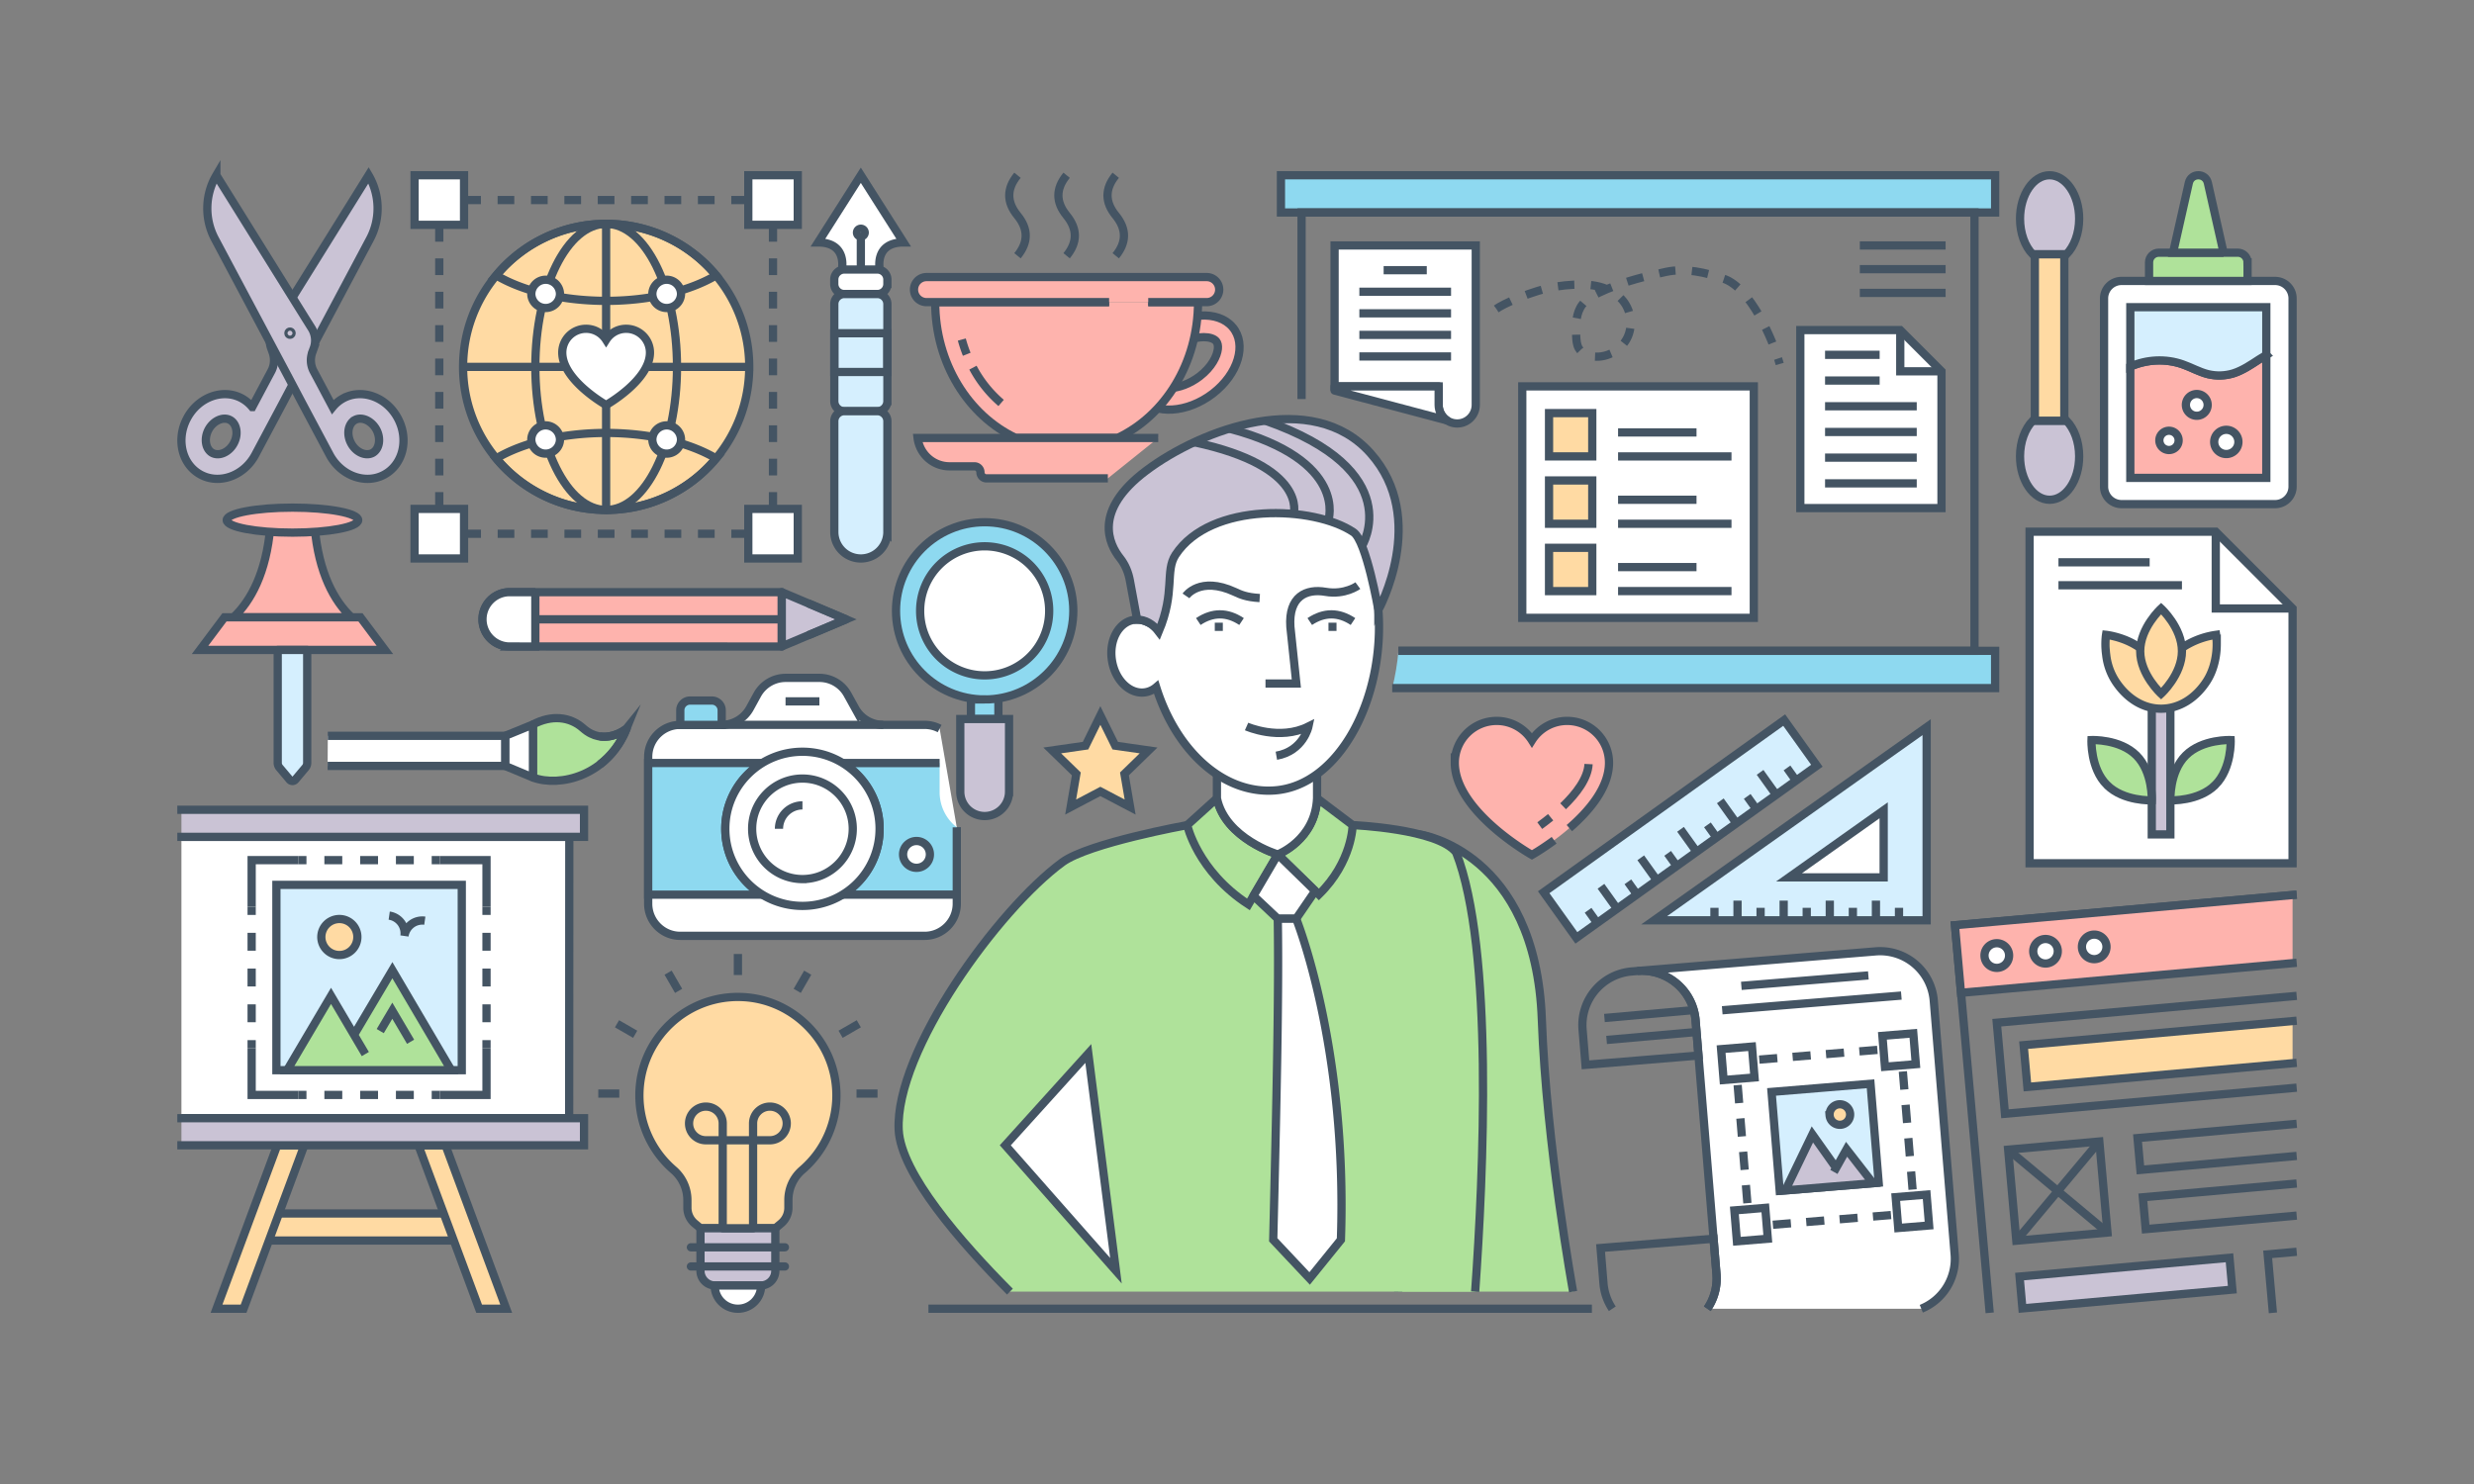 <svg xmlns="http://www.w3.org/2000/svg" enable-background="new 0 0 300 180" viewBox="0 0 300 180" id="design-studio"><rect x="0" y="0" width="300" height="180" fill="#808080" stroke="none"/><g><path fill="#afe29a" stroke="#445463" stroke-miterlimit="10" d="M190.755 156.666s-3.238-17.78-3.79-33.001c-.74-20.404-14.697-22.429-14.697-22.429l-2.716 14.015v41.415"></path><path fill="#afe29a" stroke="#445463" stroke-miterlimit="10" d="M178.88 156.666c1.013-14.138 2.25-41.662-2.31-53.274-2.233-2.887-12.547-3.31-12.547-3.31h-20.06s-11.95 2.166-15.135 4.497c-7.746 5.668-20.322 22.894-19.85 32.48.258 5.262 7.493 13.58 13.485 19.607M112.582 158.742h80.454"></path><path fill="#afe29a" stroke="#445463" stroke-miterlimit="10" d="M154.944 103.636s4.547-1.735 4.766-6.812l4.313 3.258s-.02 4.429-4.097 8.416l-4.982-4.862z"></path><path fill="#afe29a" stroke="#445463" stroke-miterlimit="10" d="M154.944 103.636s-6.363-1.897-7.38-6.812l-3.602 3.258s1.21 5.576 7.424 9.617l3.558-6.063z"></path><path fill="#fff" stroke="#445463" stroke-miterlimit="10" d="M147.564 96.824c1.017 4.915 7.38 6.812 7.38 6.812s4.547-1.735 4.766-6.812V88.7h-12.146v8.123z"></path><path fill="#fff" stroke="#445463" stroke-linejoin="round" stroke-miterlimit="10" d="m159.483 108.066-4.54-4.43-2.947 5.023 2.948 2.776h2.232z"></path><path fill="#fff" stroke="#445463" stroke-miterlimit="10" d="M154.944 111.435h2.232s6.231 15.387 5.424 38.946l-3.792 4.69-4.414-4.69c.38-15.786.708-29.887.55-38.946zM167.143 73.99c.803 10.786-4.784 21.304-12.566 21.883-6.243.465-11.965-4.81-14.374-12.516a2.712 2.712 0 0 1-1.325.614c-1.844.292-3.653-1.43-4.04-3.864-.386-2.415.8-4.626 2.644-4.918.51-.08 1.02-.004 1.499.197-.073-2.087-.123-5.66-.458-14.315l27.24-2.028 1.38 14.948z"></path><path fill="none" stroke="#445463" stroke-miterlimit="10" d="M143.811 72.276s1.677-2.435 5.9-.492c.711.328 1.388.655 3.042.754M145.31 75.389c1.746-1.16 3.493-1.16 5.24 0M147.306 76.025h.976M164.064 75.389c-1.747-1.16-3.494-1.16-5.24 0M162.067 76.025h-.976"></path><path fill="none" stroke="#445463" stroke-miterlimit="10" d="M164.656 71.032s-1.572 1.158-3.917.753c-2.345-.405-4.515.553-4.266 4.24l.724 6.88h-3.742M151.16 88.119s3.991 1.771 7.509 0c0 0-.616 2.974-3.896 3.548"></path><path fill="#cac3d5" stroke="#445463" stroke-miterlimit="10" d="M167.143 73.99s-1.455-8.386-3.018-9.434c-4.776-3.232-17.342-3.73-21.582 2.74-1.304 2.005.002 4.454-2.038 9.317-.686-.908-1.624-1.456-2.613-1.455l-.886-4.765c-.181-.976-.565-1.913-1.183-2.69-1.366-1.718-3.294-5.758 3.134-10.597 6.736-5.068 20.195-10.053 27.239-2.125 7.054 7.928.947 19.01.947 19.01z"></path><path fill="none" stroke="#445463" stroke-miterlimit="10" d="M165.157 66.225s5.668-9.132-11.734-15.203M161.066 63.157s2.54-7.312-11.99-11.165M156.867 62.343s1.776-5.742-12.056-8.704"></path><path fill="#fff" stroke="#445463" stroke-miterlimit="10" d="m135.321 154.135-13.418-15.218 10.066-11.136z"></path><path fill="#8ed9f0" d="M155.328 21.258h86.605v4.516h-86.605zM241.93 78.942v4.52h-73.11c.37-1.45.62-2.96.76-4.52h72.35z"></path><path fill="none" stroke="#445463" stroke-miterlimit="10" d="M155.328 21.258h86.605v4.516h-86.605zM169.58 78.942h72.35v4.52h-73.11"></path><path fill="none" stroke="#445463" stroke-miterlimit="10" d="M157.83 48.402v-22.63h81.6v53.17h-69.85M225.524 29.773h10.404M225.524 32.649h10.404M225.524 35.525h10.404"></path><path fill="#fff" stroke="#445463" stroke-miterlimit="10" d="M184.592 46.864h28.077v28.077h-28.077z"></path><path fill="none" stroke="#445463" stroke-miterlimit="10" d="M209.963 71.695h-13.754M196.209 68.785h9.513M209.963 63.529h-13.754M196.209 60.618h9.513M209.963 55.362h-13.754M196.209 52.452h9.513"></path><path fill="#ffdaa3" stroke="#445463" stroke-miterlimit="10" d="M187.838 50.107h5.242v5.252h-5.242zM187.838 58.277h5.242v5.252h-5.242zM187.838 66.446h5.242v5.252h-5.242z"></path><path fill="none" stroke="#445463" stroke-dasharray="2 2" stroke-miterlimit="10" d="M181.45 37.464c.673-.51 4.256-2.243 7.41-2.732 1.047-.163 2.84-.32 4.24-.13.6.08 1.19.23 1.75.47.76.31 1.45.78 1.96 1.42 1.02 1.25 1.22 3.11.49 4.54-.74 1.44-2.38 2.36-3.99 2.22-.73-.07-1.5-.38-1.87-1.01-.25-.44-.28-.96-.31-1.46-.06-1.34-.06-2.8.76-3.86.5-.64 1.23-1.05 1.96-1.4.33-.16.66-.31 1-.45 2.31-.96 4.76-1.59 7.2-2.1 2.32-.49 4.79.067 7.02.857 3.17 1.11 5.88 7.244 6.74 10.32"></path><path fill="#fff" stroke="#445463" stroke-miterlimit="10" d="M235.428 45.038v16.59h-17.12v-21.59h12.12zM232.427 58.628h-11.119M232.427 55.51h-11.119M232.427 52.392h-11.119M232.427 49.274h-11.119"></path><path fill="none" stroke="#445463" stroke-miterlimit="10" d="M227.928 46.158h-6.62M227.928 43.038h-6.62M235.428 45.038h-5v-5"></path><path fill="#fff" stroke="#445463" stroke-miterlimit="10" d="M161.833 29.774v17.09h12.62v2.25c0 1.24 1.01 2.25 2.25 2.25.62 0 1.18-.25 1.59-.66.41-.41.66-.97.66-1.59v-19.34h-17.12zM173.013 32.77h-5.232M175.957 35.387h-11.12M175.957 38.005h-11.12M175.957 40.622h-11.12M175.957 43.239h-11.12"></path><path fill="#fff" stroke="#445463" stroke-linejoin="round" stroke-miterlimit="10" d="M161.833 46.864v.506l13.61 3.614c-.6-.41-.99-1.1-.99-1.87v-2.25h-12.62z"></path><path fill="none" stroke="#445463" stroke-miterlimit="10" d="m210.775 124.725-15.957 1.414M210.357 122.075l-15.8 1.401"></path><path fill="#fff" stroke="#445463" stroke-miterlimit="10" d="M207.03 158.742a6.497 6.497 0 0 0 1.112-4.209l-2.534-30.788a6.53 6.53 0 0 0-7.043-5.972l28.882-2.378a6.525 6.525 0 0 1 7.043 5.972l2.535 30.789a6.526 6.526 0 0 1-4.048 6.586M226.56 118.313l-15.402 1.266"></path><path fill="#fff" d="M211.266 127.9h20.1v20.101h-20.1z" transform="rotate(-4.706 221.316 137.95)"></path><path fill="none" stroke="#445463" stroke-miterlimit="10" d="m231.16 147.224.997-.082-.082-.997"></path><path fill="none" stroke="#445463" stroke-dasharray="2.194 1.865" stroke-miterlimit="10" d="m231.922 144.287-1.256-15.252"></path><path fill="none" stroke="#445463" stroke-miterlimit="10" d="m230.59 128.106-.082-.997-.997.082"></path><path fill="none" stroke="#445463" stroke-dasharray="2.194 1.865" stroke-miterlimit="10" d="m227.653 127.344-15.252 1.256"></path><path fill="none" stroke="#445463" stroke-miterlimit="10" d="m211.472 128.676-.997.082.082.997"></path><path fill="none" stroke="#445463" stroke-dasharray="2.194 1.865" stroke-miterlimit="10" d="m210.71 131.613 1.256 15.252"></path><path fill="none" stroke="#445463" stroke-miterlimit="10" d="m212.042 147.794.082.997.997-.082"></path><path fill="none" stroke="#445463" stroke-dasharray="2.194 1.865" stroke-miterlimit="10" d="m214.98 148.556 15.251-1.255"></path><path fill="#fff" stroke="#445463" stroke-miterlimit="10" d="M208.849 127.092h3.759v3.759h-3.759z" transform="rotate(-4.706 210.728 128.971)"></path><path fill="#fff" stroke="#445463" stroke-miterlimit="10" d="M230.02 145.043h3.759v3.759h-3.759z" transform="rotate(-4.706 231.9 146.922)"></path><path fill="#fff" stroke="#445463" stroke-miterlimit="10" d="M228.41 125.482h3.759v3.759h-3.759z" transform="rotate(-4.706 230.29 127.361)"></path><path fill="#fff" stroke="#445463" stroke-miterlimit="10" d="M210.459 146.653h3.759v3.759h-3.759z" transform="rotate(-4.706 212.339 148.533)"></path><path fill="none" stroke="#445463" stroke-miterlimit="10" d="m191.905 124.873.353 4.285 13.702-1.128-.353-4.285a6.53 6.53 0 0 0-7.042-5.972l-.688.057a6.53 6.53 0 0 0-5.972 7.043zM195.512 158.742a6.494 6.494 0 0 1-1.072-3.08l-.353-4.286 13.702-1.128.353 4.285a6.497 6.497 0 0 1-1.112 4.209M208.839 122.539l21.718-1.782"></path><path fill="#d5effe" stroke="#445463" stroke-miterlimit="10" d="M215.294 131.928h12.043v12.043h-12.043z" transform="rotate(-4.706 221.316 137.95)"></path><path fill="#cac3d5" stroke="#445463" stroke-miterlimit="10" d="m222.38 142.149 1.536-2.75 3.201 4.116-10.627.875 3.28-6.791 2.882 4.062z"></path><path fill="#ffdaa3" stroke="#445463" stroke-miterlimit="10" d="M221.86 135.288a1.246 1.246 0 1 0 2.485-.207 1.249 1.249 0 0 0-1.348-1.136 1.245 1.245 0 0 0-1.136 1.343z"></path><path fill="none" stroke="#445463" stroke-linecap="square" stroke-miterlimit="10" d="m278 108.555-40.938 3.665 4.165 46.522"></path><path fill="#cac3d5" stroke="#445463" stroke-miterlimit="10" d="M245.016 153.692h25.558v3.877h-25.558z" transform="rotate(-5.116 257.795 155.631)"></path><path fill="none" stroke="#445463" stroke-linecap="square" stroke-miterlimit="10" d="m278 143.597-18.156 1.626.346 3.862L278 147.49M278 136.357l-18.8 1.683.347 3.862L278 140.25"></path><path fill="#feb3ad" stroke="#445463" stroke-linecap="square" stroke-miterlimit="10" d="m278 108.56-40.942 3.665.734 8.197 40.208-3.6"></path><path fill="#fff" stroke="#445463" stroke-linecap="square" stroke-miterlimit="10" d="M243.619 115.763c.074.831-.531 1.555-1.35 1.629a1.493 1.493 0 0 1-1.62-1.363 1.49 1.49 0 0 1 2.97-.266zM249.524 115.235c.075.83-.53 1.554-1.35 1.628a1.493 1.493 0 0 1-1.618-1.363 1.49 1.49 0 0 1 2.968-.265zM255.43 114.706c.075.83-.53 1.555-1.35 1.628a1.493 1.493 0 0 1-1.618-1.362 1.49 1.49 0 0 1 2.968-.266z"></path><path fill="none" stroke="#445463" stroke-linecap="square" stroke-miterlimit="10" d="m278 120.837-35.868 3.212.99 11.045L278 131.971"></path><path fill="#ffdaa3" stroke="#445463" stroke-linecap="square" stroke-miterlimit="10" d="m278 123.85-32.613 2.92.455 5.069 32.158-2.88"></path><path fill="none" stroke="#445463" stroke-miterlimit="10" d="M243.983 138.927h11.1v11.09h-11.1z" transform="rotate(-5.116 249.533 144.472)"></path><path fill="none" stroke="#445463" stroke-miterlimit="10" d="m255.555 149.5-12.044-10.056M244.5 150.49l10.066-12.036"></path><path fill="none" stroke="#445463" stroke-linecap="square" stroke-miterlimit="10" d="m278 151.875-3.02.27.59 6.597"></path><path fill="#d5effe" stroke="#445463" stroke-miterlimit="10" d="M185.819 97.146h35.868v6.807h-35.868z" transform="rotate(-35.605 203.753 100.55)"></path><path fill="#fff" stroke="#445463" stroke-miterlimit="10" d="m193.675 111.951-1.1-1.537M196.087 110.224l-1.951-2.725M198.499 108.497l-1.1-1.536M200.911 106.77l-1.952-2.725M203.323 105.043l-1.101-1.536M205.734 103.316l-1.951-2.725M208.146 101.589l-1.1-1.536M210.558 99.863l-1.951-2.726M212.97 98.136l-1.1-1.537M217.793 94.682l-1.1-1.537M215.382 96.409l-1.952-2.726"></path><path fill="#d5effe" stroke="#445463" stroke-miterlimit="10" d="M200.576 111.631h33.051v-23.43z"></path><path fill="#fff" stroke="#445463" stroke-miterlimit="10" d="m228.416 98.283-11.478 8.137h11.478zM230.275 111.631v-1.519M227.478 111.631v-2.394M224.681 111.631v-1.519M221.883 111.631v-2.394M219.086 111.631v-1.519M216.289 111.631v-2.394M213.492 111.631v-1.519M210.694 111.631v-2.394M207.897 111.631v-1.519M278 73.805v30.902h-31.89V64.491h22.576zM249.61 68.201h11.059M249.61 70.991h14.976"></path><path fill="none" stroke="#445463" stroke-miterlimit="10" d="M278 73.805h-9.314V64.49"></path><path fill="#cac3d5" stroke="#445463" stroke-miterlimit="10" d="M260.927 84.98h2.255v16.227h-2.255z"></path><path fill="#ffdaa3" stroke="#445463" stroke-miterlimit="10" d="M268.803 78.137v.027c0 1.172-.246 2.96-1.218 4.462-1.28 1.98-3.244 3.336-5.535 3.336-2.254 0-4.18-1.328-5.47-3.254a7.373 7.373 0 0 1-1.182-3.29c-.028-.209-.055-.409-.064-.618a7.225 7.225 0 0 1-.027-.627v-.036c0-.691.073-1.137.073-1.137s1.735.182 3.408 1.137c.69.381 1.363.9 1.9 1.59 1.08 1.4 1.335 3.19 1.371 4.417.028-1.227.282-3.017 1.364-4.417a6.276 6.276 0 0 1 1.9-1.59A9.916 9.916 0 0 1 268.73 77s.072.455.072 1.137z"></path><path fill="#ffdaa3" stroke="#445463" stroke-miterlimit="10" d="M264.586 78.981c0 2.846-2.527 5.163-2.527 5.163s-2.535-2.317-2.535-5.163c0-2.855 2.535-5.172 2.535-5.172s2.527 2.317 2.527 5.172z"></path><path fill="#afe29a" stroke="#445463" stroke-miterlimit="10" d="M268.623 95.21c-2.013 2.012-5.438 1.864-5.438 1.864s-.154-3.431 1.858-5.444c2.019-2.019 5.45-1.864 5.45-1.864s.149 3.425-1.87 5.444zM255.487 95.21c2.013 2.012 5.438 1.864 5.438 1.864s.154-3.431-1.858-5.444c-2.019-2.019-5.45-1.864-5.45-1.864s-.149 3.425 1.87 5.444z"></path><path fill="#fff" stroke="#445463" stroke-miterlimit="10" d="M278 36.2v22.823c0 1.173-.95 2.124-2.124 2.124h-18.612a2.124 2.124 0 0 1-2.124-2.124V36.2c0-1.173.951-2.123 2.124-2.123h18.612c1.173 0 2.124.95 2.124 2.123z"></path><path fill="#feb3ad" stroke="#445463" stroke-miterlimit="10" d="M274.815 43.054v14.907h-16.49V44.466c1.975-.88 4.29-.998 6.34-.276 1.04.361 2.006.924 3.078 1.19a5.829 5.829 0 0 0 3.08-.096c1.136-.361 2.134-1.051 3.132-1.699.286-.18.573-.36.86-.53z"></path><path fill="#d5effe" stroke="#445463" stroke-miterlimit="10" d="M274.815 37.261v5.793c-.287.17-.574.35-.86.531-.998.648-1.996 1.338-3.132 1.699-.988.308-2.071.34-3.08.096-1.072-.266-2.038-.829-3.079-1.19-2.049-.722-4.364-.605-6.338.276v-7.205h16.489z"></path><path fill="#afe29a" stroke="#445463" stroke-miterlimit="10" d="M272.542 31.83v2.246h-11.944V31.83c0-.652.529-1.18 1.18-1.18h9.584c.652 0 1.18.528 1.18 1.18z"></path><path fill="#afe29a" stroke="#445463" stroke-miterlimit="10" d="M269.634 30.652h-6.127l1.915-8.474c.278-1.227 2.027-1.226 2.304.001l1.908 8.473z"></path><path fill="#fff" stroke="#445463" stroke-miterlimit="10" d="M264.183 53.388a1.169 1.169 0 1 1-2.337-.011 1.169 1.169 0 0 1 2.337.011zM267.704 49.118a1.32 1.32 0 1 1-2.64-.013 1.32 1.32 0 0 1 2.64.013zM271.433 53.61a1.468 1.468 0 1 1-2.937-.014 1.468 1.468 0 0 1 2.937.014z"></path><path fill="#cac3d5" stroke="#445463" stroke-miterlimit="10" d="M250.584 30.847c.927-.955 1.538-2.531 1.538-4.32 0-2.903-1.612-5.269-3.59-5.269s-3.58 2.366-3.58 5.269c0 1.789.607 3.365 1.532 4.32h4.1zM246.49 51.03c-.927.954-1.538 2.53-1.538 4.32 0 2.903 1.611 5.268 3.59 5.268s3.58-2.366 3.58-5.268c0-1.79-.608-3.366-1.532-4.32h-4.1z"></path><path fill="#ffdaa3" stroke="#445463" stroke-miterlimit="10" d="M246.75 30.847h3.572V51.03h-3.572z"></path><path fill="#ffdaa3" stroke="#445463" stroke-linecap="round" stroke-linejoin="round" stroke-miterlimit="10" d="M101.407 132.247a11.91 11.91 0 0 1-4.145 9.675 4.811 4.811 0 0 0-1.66 3.656v.92a2.48 2.48 0 0 1-.895 1.908l-.692.575h-9.073l-.692-.575a2.48 2.48 0 0 1-.895-1.907v-.922a4.84 4.84 0 0 0-1.675-3.669 11.904 11.904 0 0 1-4.145-9.046c0-6.857 5.785-12.363 12.738-11.913 5.988.388 10.834 5.305 11.134 11.298z"></path><path fill="#cac3d5" stroke="#445463" stroke-linecap="round" stroke-linejoin="round" stroke-miterlimit="10" d="M86.722 155.922h5.514a1.78 1.78 0 0 0 1.78-1.78v-5.161h-9.074v5.161c0 .983.797 1.78 1.78 1.78z"></path><path fill="#fff" stroke="#445463" stroke-linecap="round" stroke-linejoin="round" stroke-miterlimit="10" d="M83.778 151.289h11.401M83.778 153.614h11.401"></path><path fill="#fff" stroke="#445463" stroke-linecap="square" stroke-linejoin="round" stroke-miterlimit="10" d="M74.596 132.642h-1.548M89.479 117.76v-1.548M82.039 119.754l-.774-1.341M76.592 125.201l-1.34-.774M96.92 119.754l.774-1.341M102.366 125.201l1.341-.774"></path><path fill="#fff" stroke="#445463" stroke-linecap="round" stroke-linejoin="round" stroke-miterlimit="10" d="M92.299 155.922c0 1.56-1.26 2.82-2.82 2.82s-2.82-1.26-2.82-2.82h5.64z"></path><path fill="#ffdaa3" stroke="#445463" stroke-linecap="round" stroke-linejoin="round" stroke-miterlimit="10" d="M87.638 138.306h3.681v10.675h-3.681z"></path><path fill="#ffdaa3" stroke="#445463" stroke-linecap="round" stroke-linejoin="round" stroke-miterlimit="10" d="M95.4 136.266v0a2.041 2.041 0 0 1-2.04 2.041h-2.042v-2.04c0-1.128.914-2.042 2.041-2.042h0c1.128 0 2.042.914 2.042 2.041zM83.556 136.266v0c0 1.127.914 2.041 2.041 2.041h2.041v-2.04a2.041 2.041 0 0 0-2.04-2.042h0a2.041 2.041 0 0 0-2.042 2.041z"></path><path fill="#fff" stroke="#445463" stroke-linecap="square" stroke-linejoin="round" stroke-miterlimit="10" d="M104.362 132.642h1.548"></path><path fill="#cac3d5" stroke="#445463" stroke-miterlimit="10" d="M44.694 21.258 33.865 38.654l-.723 1.153a2.78 2.78 0 0 0-.25 2.46l.164.46c.277.765.218 1.59-.159 2.301l-.467.872-1.844 3.472a4.348 4.348 0 0 0-1.297-1.07c-2.295-1.22-5.257-.115-6.607 2.441-1.363 2.557-.621 5.622 1.674 6.842 2.281 1.221 5.258.115 6.607-2.441l3.389-6.364 1.609-3.05 8.893-16.722a7.92 7.92 0 0 0-.16-7.75zM28.356 53.762c-.569 1.086-1.76 1.619-2.6 1.183-.83-.45-1.05-1.735-.48-2.82.582-1.086 1.773-1.632 2.614-1.184.828.45 1.049 1.735.466 2.821z"></path><path fill="#cac3d5" stroke="#445463" stroke-miterlimit="10" d="m26.074 29.009 8.893 16.721 1.609 3.05 3.389 6.364c1.35 2.556 4.325 3.662 6.607 2.44 2.295-1.22 3.037-4.284 1.673-6.841-1.349-2.557-4.311-3.662-6.607-2.441a4.348 4.348 0 0 0-1.297 1.07L38.498 45.9l-.468-.872a2.826 2.826 0 0 1-.158-2.3l.164-.46a2.78 2.78 0 0 0-.25-2.461l-.723-1.153-10.83-17.396a7.92 7.92 0 0 0-.16 7.75zM43.038 50.94c.841-.449 2.032.098 2.614 1.184.57 1.085.349 2.37-.48 2.82-.84.436-2.031-.098-2.6-1.183-.583-1.086-.363-2.371.466-2.82z"></path><circle cx="35.165" cy="40.412" r=".196" fill="#cac3d5" stroke="#445463" stroke-miterlimit="10"></circle><path fill="#feb3ad" stroke="#445463" stroke-linejoin="round" stroke-miterlimit="10" d="M38.15 63.892h-5.372c-.487 5.629-2.392 9.02-4.457 10.982h14.286c-2.065-1.962-3.97-5.353-4.457-10.982z"></path><ellipse cx="35.464" cy="63.088" fill="#feb3ad" stroke="#445463" stroke-miterlimit="10" rx="7.973" ry="1.516"></ellipse><path fill="#feb3ad" stroke="#445463" stroke-miterlimit="10" d="m43.708 74.874 2.965 3.958H24.254l2.966-3.958z"></path><path fill="#d5effe" stroke="#445463" stroke-linejoin="round" stroke-miterlimit="10" d="M37.251 78.836V92.53a.89.89 0 0 1-.209.573l-1.238 1.471a.445.445 0 0 1-.68 0l-1.238-1.471a.89.89 0 0 1-.21-.573V78.836h3.575z"></path><path fill="#ffdaa3" stroke="#445463" stroke-miterlimit="10" d="m56.371 150.47-1.232-3.283h-22.64l-1.233 3.284z"></path><path fill="#ffdaa3" stroke="#445463" stroke-miterlimit="10" d="m33.616 138.916-7.363 19.826h3.284l7.364-19.826zM50.736 138.916l7.364 19.826h3.284l-7.363-19.826z"></path><path fill="#fff" stroke="#445463" stroke-miterlimit="10" d="M22 135.631h47.018l.016-34.126H22"></path><path fill="#cac3d5" stroke="#445463" stroke-linecap="square" stroke-miterlimit="10" d="M22 138.916h48.82v-3.285H22M22 101.505h48.82v-3.284H22"></path><path fill="none" stroke="#445463" stroke-miterlimit="10" d="M30.516 109.975v-5.646h5.646M58.994 127.161v5.647h-5.646M58.994 109.975v-5.646h-5.646M30.516 127.161v5.647h5.646"></path><path fill="#d5effe" stroke="#445463" stroke-miterlimit="10" d="M33.516 107.329h22.479v22.479H33.516z"></path><path fill="#afe29a" stroke="#445463" stroke-miterlimit="10" d="m44.3 127.85-4.159-7.057-5.324 9.015h19.902l-7.14-12.13-4.65 7.845z"></path><path fill="#ffdaa3" stroke="#445463" stroke-miterlimit="10" d="M43.335 113.654a2.183 2.183 0 0 1-2.183 2.186 2.19 2.19 0 0 1-2.187-2.191 2.188 2.188 0 0 1 2.192-2.178c1.204.001 2.18.98 2.178 2.183z"></path><path fill="none" stroke="#445463" stroke-miterlimit="10" d="M47.196 111.058a2.182 2.182 0 0 1 1.85 2.47 2.183 2.183 0 0 1 2.467-1.853M49.789 126.358l-2.218-3.765-1.464 2.472M30.516 109.975v1"></path><path fill="none" stroke="#445463" stroke-dasharray="2.169 2.169" stroke-miterlimit="10" d="M30.516 113.145v11.932"></path><path fill="none" stroke="#445463" stroke-miterlimit="10" d="M30.516 126.161v1M58.994 109.975v1"></path><path fill="none" stroke="#445463" stroke-dasharray="2.169 2.169" stroke-miterlimit="10" d="M58.994 113.145v11.932"></path><path fill="none" stroke="#445463" stroke-miterlimit="10" d="M58.994 126.161v1M53.348 104.329h-1"></path><path fill="none" stroke="#445463" stroke-dasharray="2.169 2.169" stroke-miterlimit="10" d="M50.179 104.329H38.247"></path><path fill="none" stroke="#445463" stroke-miterlimit="10" d="M37.162 104.329h-1M53.348 132.808h-1"></path><path fill="none" stroke="#445463" stroke-dasharray="2.169 2.169" stroke-miterlimit="10" d="M50.179 132.808H38.247"></path><path fill="none" stroke="#445463" stroke-miterlimit="10" d="M37.162 132.808h-1"></path><path fill="#afe29a" stroke="#445463" stroke-linejoin="bevel" stroke-miterlimit="10" d="M76.004 88.34c-.138.171-2.786 2.226-5.302-.013-1.612-1.44-3.871-1.631-6.076-.45v6.43c3.235 1.209 9.07-.17 11.378-5.966z"></path><path fill="none" stroke="#445463" stroke-miterlimit="10" d="M72.725 92.736c1.334-1.019 2.506-2.454 3.279-4.395-.1.124-1.535 1.242-3.28.977"></path><path fill="#fff" stroke="#445463" stroke-linejoin="round" stroke-miterlimit="10" d="M64.626 94.308v-6.431l-3.37 1.375v3.65z"></path><path fill="#fff" stroke="#445463" stroke-miterlimit="10" d="M39.75 89.252h21.506v3.65H39.729"></path><path fill="#ffdaa3" stroke="#445463" stroke-miterlimit="10" d="M90.852 44.497c0 4.226-1.504 8.097-4.02 11.106a17.305 17.305 0 0 1-13.334 6.248 17.282 17.282 0 0 1-13.322-6.248 17.247 17.247 0 0 1-4.02-11.106c0-4.215 1.505-8.086 4.02-11.095a17.282 17.282 0 0 1 13.322-6.248 17.305 17.305 0 0 1 13.335 6.248 17.239 17.239 0 0 1 4.02 11.095z"></path><path fill="none" stroke="#445463" stroke-miterlimit="10" d="M82.093 44.496c0 9.593-3.843 17.353-8.592 17.353-4.743 0-8.585-7.76-8.585-17.353 0-9.58 3.842-17.34 8.585-17.34 4.75 0 8.592 7.76 8.592 17.34z"></path><path fill="none" stroke="#445463" stroke-miterlimit="10" d="M86.833 55.603a17.305 17.305 0 0 1-13.335 6.248 17.282 17.282 0 0 1-13.322-6.248c3.181-1.884 7.97-3.09 13.334-3.09 5.352 0 10.141 1.206 13.323 3.09zM86.833 33.402c-3.182 1.884-7.971 3.09-13.323 3.09-5.364 0-10.153-1.206-13.334-3.09a17.282 17.282 0 0 1 13.322-6.248 17.305 17.305 0 0 1 13.335 6.248zM73.498 27.156v34.693"></path><path fill="#fff" stroke="#445463" stroke-miterlimit="10" d="M90.844 44.503H56.151M67.905 35.677a1.74 1.74 0 0 1-3.478 0c0-.96.786-1.746 1.746-1.746.946 0 1.732.786 1.732 1.746zM82.582 53.342a1.74 1.74 0 0 1-3.478 0c0-.96.785-1.746 1.746-1.746.946 0 1.732.785 1.732 1.746zM79.104 35.677a1.74 1.74 0 0 0 3.478 0c0-.96-.786-1.746-1.747-1.746-.946 0-1.731.786-1.731 1.746zM64.427 53.342a1.74 1.74 0 0 0 3.478 0c0-.96-.786-1.746-1.746-1.746-.946 0-1.732.785-1.732 1.746z"></path><path fill="none" stroke="#445463" stroke-miterlimit="10" d="M92.733 24.265h1v1"></path><path fill="none" stroke="#445463" stroke-dasharray="2.025 2.025" stroke-miterlimit="10" d="M93.733 27.29v35.437"></path><path fill="none" stroke="#445463" stroke-miterlimit="10" d="M93.733 63.74v1h-1"></path><path fill="none" stroke="#445463" stroke-dasharray="2.024 2.024" stroke-miterlimit="10" d="M90.708 64.74H55.28"></path><path fill="none" stroke="#445463" stroke-miterlimit="10" d="M54.268 64.74h-1v-1"></path><path fill="none" stroke="#445463" stroke-dasharray="2.025 2.025" stroke-miterlimit="10" d="M53.268 61.715V26.277"></path><path fill="none" stroke="#445463" stroke-miterlimit="10" d="M53.268 25.265v-1h1"></path><path fill="none" stroke="#445463" stroke-dasharray="2.024 2.024" stroke-miterlimit="10" d="M56.292 24.265h35.429"></path><path fill="#fff" stroke="#445463" stroke-miterlimit="10" d="M50.271 21.258h6v6.013h-6zM90.74 61.726h6v6.013h-6zM90.74 21.258h6v6.013h-6zM50.271 61.726h6v6.013h-6z"></path><path fill="#feb3ad" stroke="#445463" stroke-miterlimit="10" d="M149.463 39.678c-1.761-2.076-5.704-1.835-8.807.545-3.083 2.38-4.152 5.987-2.38 8.053 1.75 2.076 5.693 1.834 8.786-.535 3.093-2.38 4.162-5.987 2.401-8.063zm-3.995 5.976c-1.153.881-2.537 1.416-3.711 1.416-.682 0-1.227-.178-1.489-.493-.189-.22-.262-.535-.22-.943.094-.86.713-2.181 2.212-3.335 1.143-.88 2.537-1.405 3.722-1.405.682 0 1.227.179 1.489.483.178.22.252.534.21.943-.095.86-.724 2.192-2.213 3.334z"></path><path fill="#feb3ad" stroke="#445463" stroke-miterlimit="10" d="M134.494 36.647h-21.092c.001 7.415 4.034 13.763 9.765 16.473h12.35c5.729-2.71 9.756-9.058 9.758-16.473h-6.04"></path><path fill="#fff" stroke="#445463" stroke-miterlimit="10" d="M117.98 44.594a14.696 14.696 0 0 0 3.418 4.28M116.63 41.186a16.6 16.6 0 0 0 .597 1.786"></path><path fill="#feb3ad" stroke="#445463" stroke-miterlimit="10" d="M134.34 58.022h-14.72c-.4 0-.73-.33-.73-.73 0-.4-.32-.73-.72-.73h-3.02c-2.01 0-3.64-1.5-3.88-3.44h29.18M139.235 36.647h7.088a1.52 1.52 0 1 0 0-3.04h-33.97a1.52 1.52 0 0 0 0 3.04h22.14"></path><path fill="none" stroke="#445463" stroke-miterlimit="10" d="M123.38 31.023c1.33-1.628 1.33-3.255 0-4.883-1.33-1.627-1.33-3.254 0-4.882M129.338 31.023c1.33-1.628 1.33-3.255 0-4.883-1.33-1.627-1.33-3.254 0-4.882M135.296 31.023c1.33-1.628 1.33-3.255 0-4.883-1.33-1.627-1.33-3.254 0-4.882"></path><path fill="#fff" stroke="#445463" stroke-miterlimit="10" d="M102.088 32.69s.706-3.282-2.887-3.282l5.182-8.15 5.182 8.15c-3.593 0-2.883 3.283-2.883 3.283h-4.594zM106.386 35.665h-4.002a1.22 1.22 0 0 1-1.22-1.22v-.534c0-.674.546-1.22 1.22-1.22h4.002c.674 0 1.22.546 1.22 1.22v.534a1.22 1.22 0 0 1-1.22 1.22z"></path><path fill="#d5effe" stroke="#445463" stroke-miterlimit="10" d="M102.39 35.665h3.996c.674 0 1.22.547 1.22 1.22v11.768a1.22 1.22 0 0 1-1.22 1.22h-3.996a1.22 1.22 0 0 1-1.22-1.22V36.885c0-.673.546-1.22 1.22-1.22z"></path><path fill="none" stroke="#445463" stroke-miterlimit="10" d="M101.17 40.419h6.436v4.7h-6.436z"></path><path fill="#d5effe" stroke="#445463" stroke-miterlimit="10" d="M102.39 49.873h3.996c.674 0 1.22.546 1.22 1.22v13.429a3.218 3.218 0 0 1-6.436 0v-13.43c0-.673.546-1.22 1.22-1.22z"></path><path fill="#fff" stroke="#445463" stroke-miterlimit="10" d="M104.388 28.21v4.481M104.858 28.212a.466.466 0 0 1-.476.464.463.463 0 0 1-.464-.464.469.469 0 1 1 .94 0zM78.815 42.767c0 3.367-5.317 6.358-5.317 6.358s-5.317-2.99-5.317-6.358a2.885 2.885 0 0 1 2.883-2.887c1.026 0 1.924.533 2.434 1.339a2.87 2.87 0 0 1 2.43-1.339 2.886 2.886 0 0 1 2.887 2.887zM116.02 100.352v9.26c0 2.15-1.75 3.9-3.9 3.9H82.49c-2.15 0-3.89-1.75-3.89-3.9v-17.8c0-2.15 1.74-3.89 3.89-3.89h5.02c1.42 0 2.73-.77 3.42-2.02l.91-1.66c.69-1.24 2-2.02 3.42-2.02h4.1c1.42 0 2.73.77 3.41 2.01l.93 1.68a3.887 3.887 0 0 0 3.41 2.01h5.01c.65 0 1.27.16 1.82.45"></path><path fill="none" stroke="#445463" stroke-miterlimit="10" d="M99.36 85.072h-4.104M87.514 87.919h19.59"></path><path fill="#8ed9f0" stroke="#445463" stroke-miterlimit="10" d="M86.327 84.973H83.68c-.656 0-1.187.531-1.187 1.187v1.76h5.02v-1.76c0-.656-.532-1.187-1.187-1.187zM92.442 108.515H78.598V92.548h13.836a9.334 9.334 0 0 0-4.482 7.98 9.324 9.324 0 0 0 4.49 7.987z"></path><path fill="#8ed9f0" d="M116.02 100.352v8.16h-13.85a9.312 9.312 0 0 0 4.49-7.98c0-3.38-1.79-6.34-4.48-7.98h11.76v3.53c0 1.73.81 3.27 2.08 4.27z"></path><path fill="none" stroke="#445463" stroke-miterlimit="10" d="M116.02 100.352v8.16h-13.85a9.312 9.312 0 0 0 4.49-7.98c0-3.38-1.79-6.34-4.48-7.98h11.76"></path><path fill="#fff" stroke="#445463" stroke-miterlimit="10" d="M106.661 100.527a9.35 9.35 0 0 1-9.354 9.354 9.35 9.35 0 0 1-9.355-9.354c0-5.165 4.19-9.346 9.355-9.346s9.354 4.18 9.354 9.346z"></path><path fill="#fff" stroke="#445463" stroke-miterlimit="10" d="M97.307 106.628a6.107 6.107 0 0 1-6.101-6.101c0-3.36 2.736-6.093 6.1-6.093s6.101 2.733 6.101 6.093c0 3.364-2.736 6.1-6.1 6.1z"></path><path fill="none" stroke="#445463" stroke-miterlimit="10" d="M94.46 100.527a2.846 2.846 0 0 1 2.847-2.839"></path><path fill="#fff" stroke="#445463" stroke-miterlimit="10" d="M112.762 103.635c0 .901-.725 1.626-1.627 1.626a1.628 1.628 0 0 1-1.627-1.626c0-.893.734-1.627 1.627-1.627.902 0 1.627.734 1.627 1.627z"></path><path fill="#feb3ad" stroke="#445463" stroke-linejoin="round" stroke-miterlimit="10" d="M94.8 71.824v6.592H61.804a3.296 3.296 0 0 1 0-6.592H94.8z"></path><path fill="#cac3d5" stroke="#445463" stroke-linejoin="round" stroke-miterlimit="10" d="m102.59 75.122-7.79 3.29v-6.59z"></path><path fill="none" stroke="#445463" stroke-miterlimit="10" d="m98 77.06 4.59-1.938L98 73.177"></path><path fill="#fff" stroke="#445463" stroke-miterlimit="10" d="M94.8 75.12H64.916M64.916 71.824v6.592h-3.112a3.296 3.296 0 0 1 0-6.592h3.112z"></path><path fill="#8ed9f0" stroke="#445463" stroke-miterlimit="10" d="M117.735 84.573h3.333v2.64h-3.333z"></path><path fill="#cac3d5" stroke="#445463" stroke-miterlimit="10" d="M122.36 96.077v-8.864h-5.916v8.864a2.958 2.958 0 0 0 5.915 0z"></path><path fill="#8ed9f0" stroke="#445463" stroke-miterlimit="10" d="M119.402 84.84c-5.928 0-10.75-4.822-10.75-10.749 0-5.926 4.823-10.748 10.75-10.748s10.749 4.822 10.749 10.748c0 5.927-4.822 10.75-10.75 10.75z"></path><path fill="#fff" stroke="#445463" stroke-miterlimit="10" d="M127.224 74.095c0 1.804-.61 3.472-1.634 4.792a7.828 7.828 0 0 1-6.189 3.031 7.828 7.828 0 0 1-6.189-3.03 7.801 7.801 0 0 1-1.634-4.793 7.823 7.823 0 0 1 7.823-7.831 7.823 7.823 0 0 1 7.823 7.831z"></path><path fill="#feb3ad" d="M195.111 92.518c0 5.92-9.35 11.18-9.35 11.18s-9.349-5.26-9.349-11.18a5.073 5.073 0 0 1 5.07-5.076 5.05 5.05 0 0 1 4.28 2.353 5.048 5.048 0 0 1 4.274-2.353 5.075 5.075 0 0 1 5.075 5.076z"></path><path fill="none" stroke="#445463" stroke-miterlimit="10" d="M189.544 97.796c1.633-1.571 3-3.4 3.087-5.116M186.71 100.143c.425-.308.873-.649 1.323-1.015"></path><path fill="none" stroke="#445463" stroke-miterlimit="10" d="M188.456 101.918c-1.518 1.118-2.694 1.78-2.694 1.78s-9.35-5.26-9.35-11.18a5.073 5.073 0 0 1 5.07-5.076 5.05 5.05 0 0 1 4.28 2.353 5.048 5.048 0 0 1 4.274-2.353 5.075 5.075 0 0 1 5.075 5.076c0 3.017-2.428 5.863-4.81 7.928"></path><path fill="#ffdaa3" stroke="#445463" stroke-miterlimit="10" d="m136.352 93.87.689 4.021-3.611-1.897-3.602 1.897.688-4.022-2.922-2.846 4.039-.58 1.797-3.66 1.805 3.66 4.04.58z"></path></g></svg>